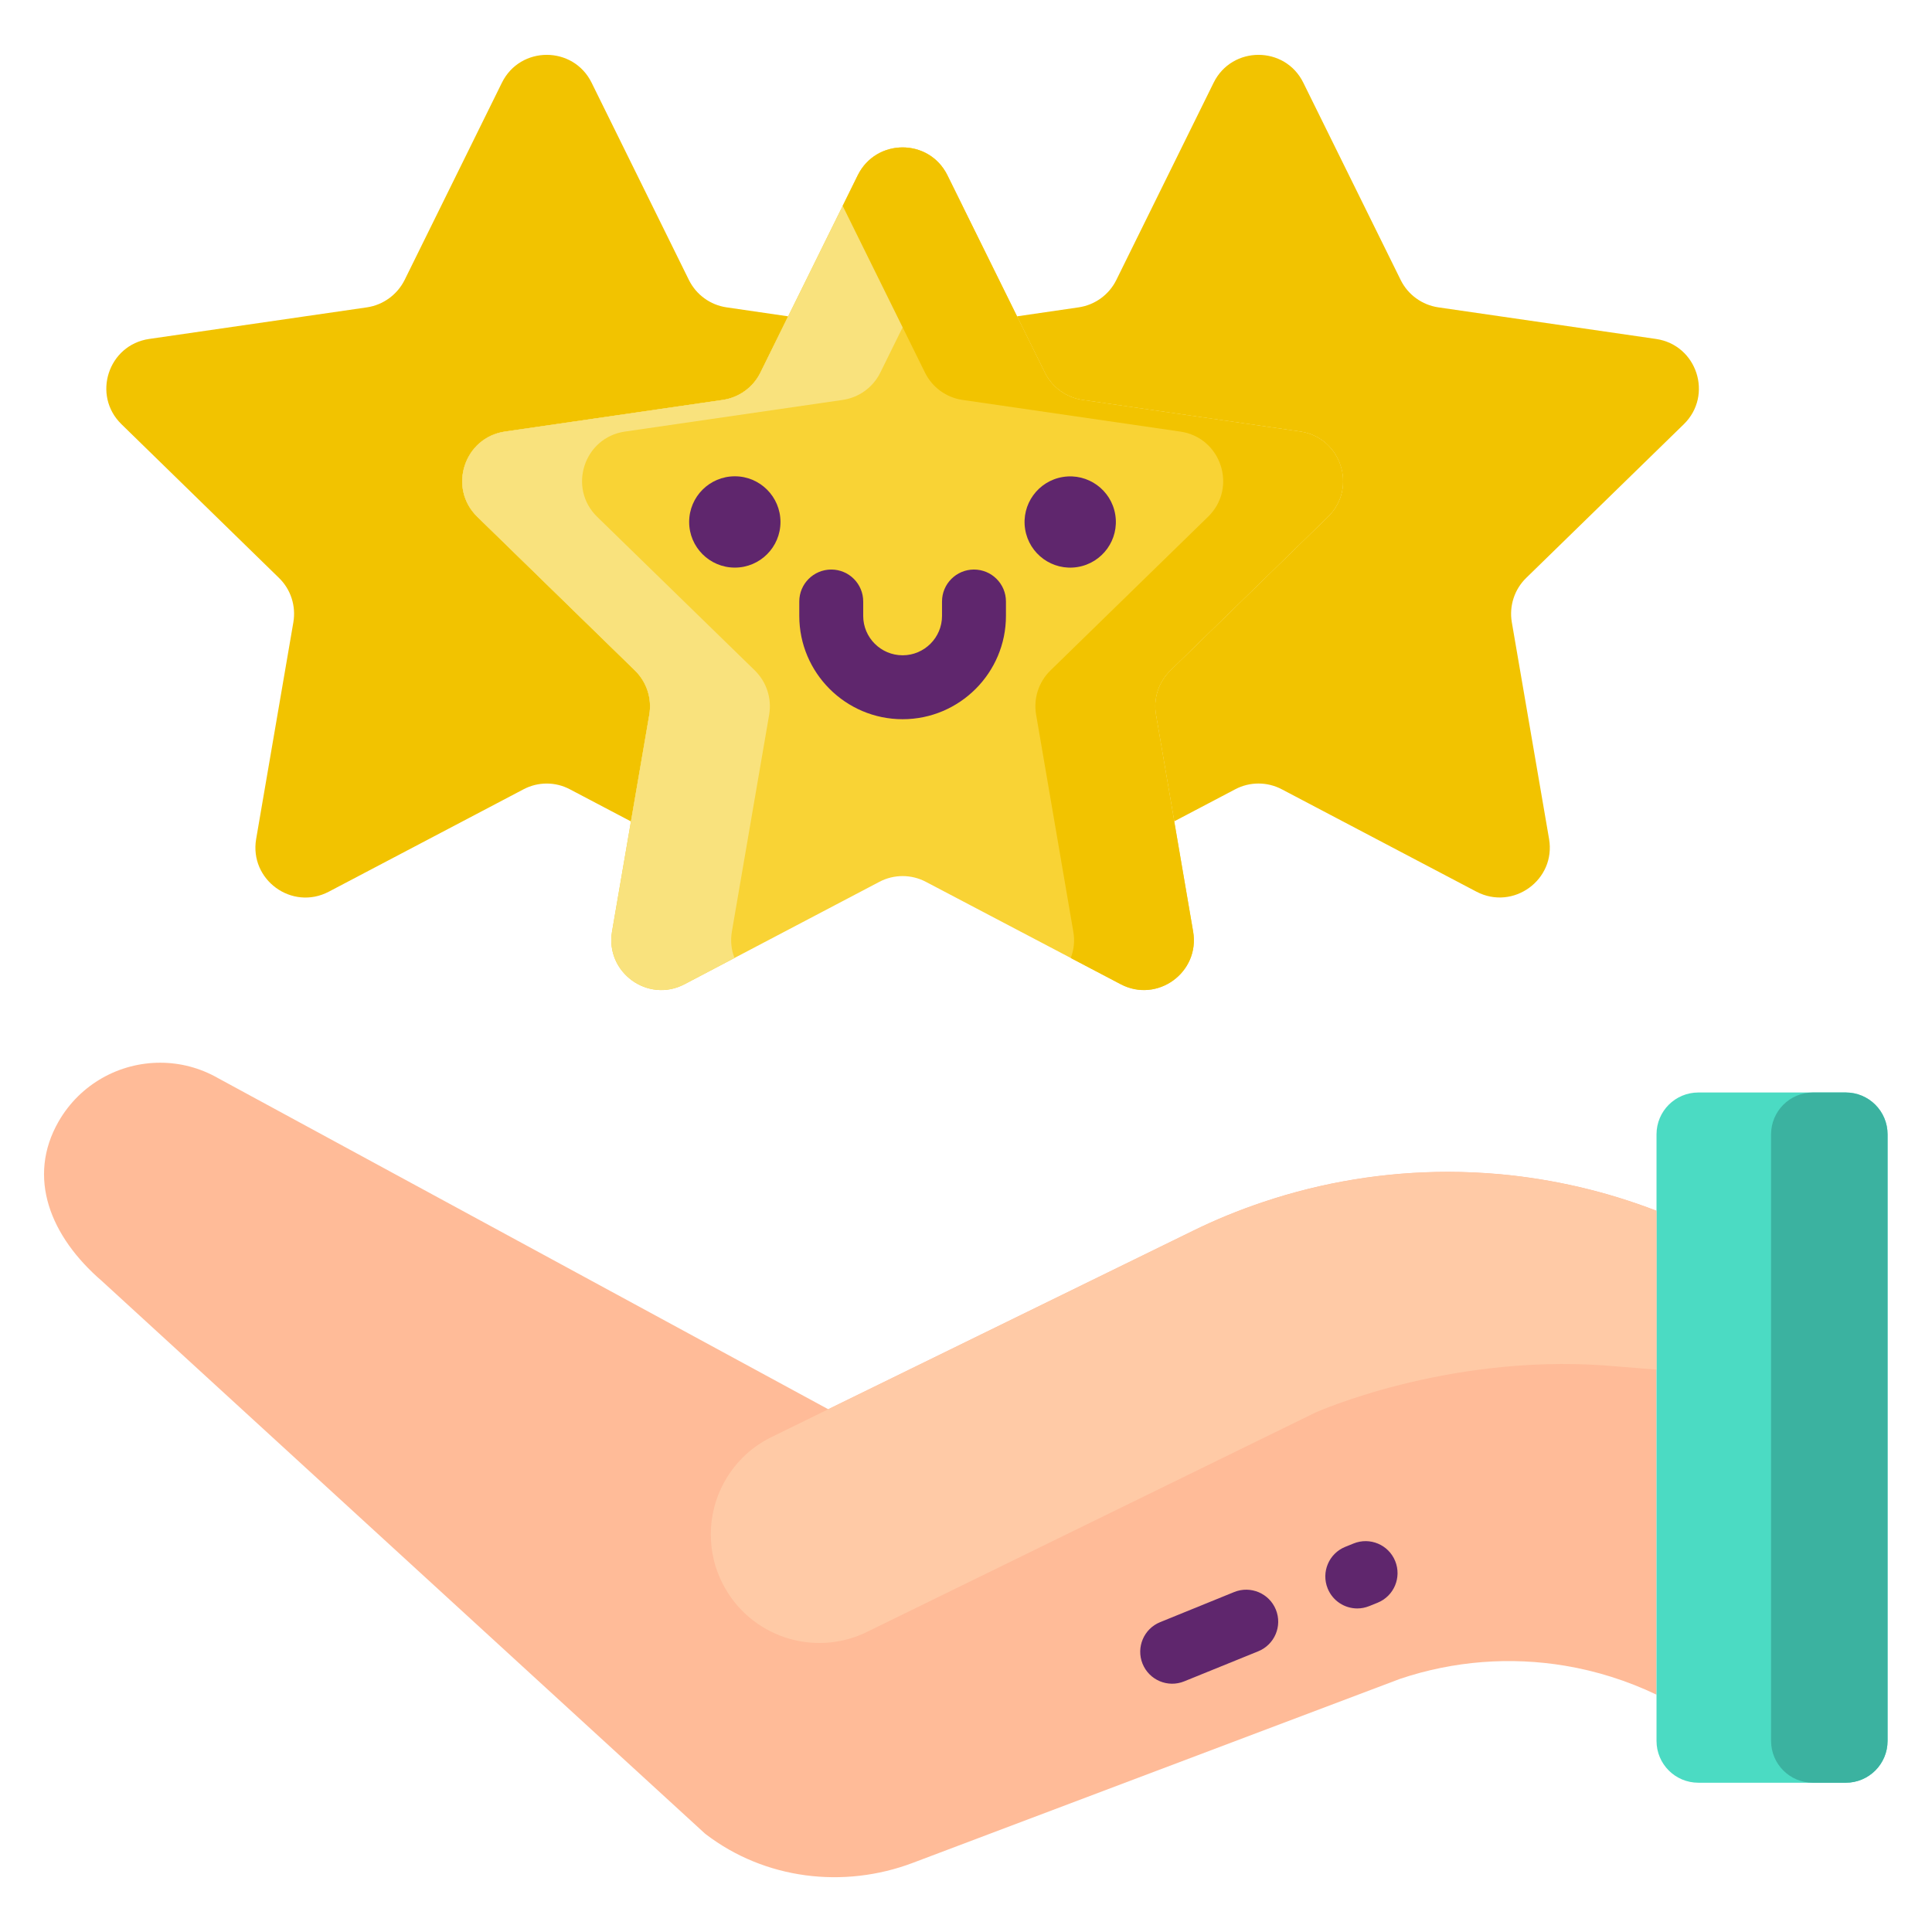 <svg width="34" height="34" viewBox="0 0 34 34" fill="none" xmlns="http://www.w3.org/2000/svg">
<path d="M22.881 7.594L19.049 7.038C18.763 6.996 18.515 6.816 18.387 6.556L16.673 3.085C16.351 2.43 15.418 2.43 15.095 3.085L13.382 6.556C13.254 6.816 13.006 6.996 12.719 7.038L8.888 7.594C8.166 7.699 7.878 8.586 8.4 9.095L11.172 11.798C11.38 12 11.475 12.291 11.426 12.577L10.771 16.392C10.648 17.111 11.402 17.66 12.048 17.32L15.475 15.519C15.731 15.384 16.038 15.384 16.294 15.519L19.721 17.32C20.366 17.66 21.121 17.111 20.997 16.392L20.343 12.577C20.294 12.291 20.389 12 20.596 11.798L23.369 9.095C23.891 8.586 23.602 7.699 22.881 7.594Z" fill="#F9D335"/>
<path d="M13.87 5.567L13.382 6.557C13.254 6.816 13.006 6.996 12.719 7.038L8.889 7.594C8.166 7.699 7.879 8.587 8.4 9.095L11.173 11.799C11.38 12 11.475 12.292 11.427 12.577L11.104 14.456L10.03 13.891C9.775 13.755 9.468 13.755 9.212 13.891L5.785 15.693C5.139 16.031 4.385 15.484 4.508 14.764L5.163 10.949C5.211 10.663 5.117 10.371 4.909 10.17L2.138 7.466C1.615 6.957 1.904 6.07 2.625 5.965L6.457 5.409C6.742 5.367 6.99 5.187 7.12 4.928L8.833 1.455C9.156 0.802 10.088 0.802 10.411 1.455L12.124 4.928C12.253 5.187 12.499 5.367 12.787 5.409L13.87 5.567Z" fill="#F2C300"/>
<path d="M26.859 10.17C26.652 10.371 26.557 10.663 26.605 10.948L27.261 14.764C27.384 15.483 26.629 16.03 25.983 15.692L22.557 13.89C22.3 13.755 21.994 13.755 21.738 13.89L20.665 14.454L20.343 12.577C20.294 12.292 20.389 12 20.596 11.799L23.369 9.095C23.892 8.587 23.603 7.699 22.88 7.594L19.05 7.038C18.763 6.996 18.515 6.816 18.387 6.557L17.898 5.567L18.982 5.409C19.269 5.367 19.517 5.187 19.645 4.928L21.358 1.455C21.681 0.802 22.614 0.802 22.936 1.455L24.65 4.928C24.778 5.187 25.026 5.367 25.313 5.409L29.143 5.965C29.865 6.07 30.153 6.957 29.632 7.466L26.859 10.17Z" fill="#F2C300"/>
<path d="M26.402 20.664C26.096 20.637 25.789 20.622 25.481 20.622C24.381 20.622 23.279 20.799 22.218 21.157C21.797 21.299 21.387 21.466 20.99 21.662L14.575 24.8L3.842 18.976C3.518 18.79 3.167 18.702 2.818 18.702C2.106 18.702 1.413 19.073 1.032 19.735C0.466 20.72 0.885 21.761 1.792 22.543L12.403 32.265C12.41 32.27 12.417 32.276 12.423 32.281C13.459 33.072 14.842 33.244 16.062 32.784L24.639 29.545C25.59 29.225 26.587 29.155 27.541 29.314C28.097 29.407 28.639 29.578 29.151 29.823V21.307C28.265 20.965 27.339 20.751 26.402 20.664Z" fill="#FFBB98"/>
<path d="M33.218 19.962V30.637C33.218 31.044 32.889 31.373 32.482 31.373H29.888C29.481 31.373 29.152 31.044 29.152 30.637V19.962C29.152 19.556 29.481 19.226 29.888 19.226H32.482C32.889 19.226 33.218 19.556 33.218 19.962Z" fill="#4BDBC3"/>
<path d="M33.218 19.962V30.637C33.218 31.044 32.889 31.373 32.482 31.373H31.904C31.497 31.373 31.168 31.044 31.168 30.637V19.962C31.168 19.556 31.497 19.226 31.904 19.226H32.482C32.889 19.226 33.218 19.556 33.218 19.962Z" fill="#3BB2A0"/>
<path d="M26.402 20.666C26.096 20.638 25.789 20.624 25.481 20.624C24.382 20.624 23.279 20.801 22.218 21.159C21.797 21.3 21.387 21.468 20.99 21.663L14.575 24.801L13.559 25.299C12.893 25.634 12.509 26.308 12.509 27.004C12.509 27.294 12.574 27.588 12.714 27.863C13.189 28.805 14.336 29.184 15.278 28.709L23.153 24.857C23.153 24.857 25.435 23.833 28.234 24.029L29.151 24.103V21.309C28.265 20.967 27.339 20.752 26.402 20.666Z" fill="#FFCAA6"/>
<path d="M16.939 3.623L15.492 6.557C15.364 6.817 15.115 6.997 14.829 7.038L10.997 7.595C10.276 7.7 9.988 8.587 10.509 9.095L13.283 11.798C13.489 12 13.585 12.291 13.536 12.577L12.88 16.393C12.852 16.561 12.87 16.72 12.927 16.859L12.048 17.32C11.402 17.661 10.649 17.112 10.771 16.393L11.426 12.577C11.476 12.291 11.38 12 11.173 11.798L8.4 9.095C7.878 8.587 8.167 7.7 8.888 7.595L12.72 7.038C13.005 6.997 13.255 6.817 13.382 6.557L15.095 3.085C15.419 2.431 16.351 2.431 16.673 3.085L16.939 3.623Z" fill="#F9E27D"/>
<path d="M20.597 11.798C20.389 12 20.294 12.291 20.343 12.577L20.997 16.393C21.121 17.112 20.366 17.661 19.721 17.32L18.843 16.859C18.898 16.72 18.918 16.561 18.888 16.393L18.234 12.577C18.185 12.291 18.279 12 18.487 11.798L21.259 9.095C21.782 8.587 21.494 7.7 20.772 7.595L16.94 7.038C16.654 6.997 16.406 6.817 16.278 6.557L14.83 3.623L15.095 3.085C15.419 2.431 16.351 2.431 16.673 3.085L18.387 6.557C18.515 6.817 18.763 6.997 19.05 7.038L22.882 7.595C23.603 7.7 23.892 8.587 23.368 9.095L20.597 11.798Z" fill="#F2C300"/>
<path d="M12.932 9.989C13.375 9.989 13.735 9.629 13.735 9.186C13.735 8.742 13.375 8.382 12.932 8.382C12.488 8.382 12.128 8.742 12.128 9.186C12.128 9.629 12.488 9.989 12.932 9.989Z" fill="#5F266D"/>
<path d="M18.962 9.979C19.4 9.908 19.698 9.496 19.627 9.058C19.556 8.62 19.143 8.323 18.705 8.394C18.268 8.465 17.97 8.877 18.041 9.315C18.112 9.753 18.525 10.05 18.962 9.979Z" fill="#5F266D"/>
<path d="M15.885 12.657C16.887 12.657 17.703 11.841 17.703 10.839V10.585C17.703 10.275 17.451 10.023 17.14 10.023C16.83 10.023 16.578 10.275 16.578 10.585V10.839C16.578 11.221 16.267 11.532 15.885 11.532C15.502 11.532 15.191 11.221 15.191 10.839V10.585C15.191 10.275 14.94 10.023 14.629 10.023C14.318 10.023 14.066 10.275 14.066 10.585V10.839C14.066 11.841 14.882 12.657 15.885 12.657Z" fill="#5F266D"/>
<path d="M23.82 27.163L23.674 27.222C23.386 27.339 23.248 27.667 23.365 27.955C23.454 28.174 23.664 28.306 23.886 28.306C23.957 28.306 24.028 28.292 24.098 28.264L24.244 28.205C24.532 28.088 24.67 27.76 24.553 27.472C24.436 27.184 24.108 27.046 23.82 27.163Z" fill="#5F266D"/>
<path d="M21.72 28.017L20.417 28.547C20.129 28.663 19.991 28.992 20.107 29.279C20.224 29.568 20.553 29.706 20.84 29.589L22.143 29.06C22.431 28.943 22.57 28.615 22.453 28.327C22.336 28.039 22.008 27.901 21.72 28.017Z" fill="#5F266D"/>
</svg>

